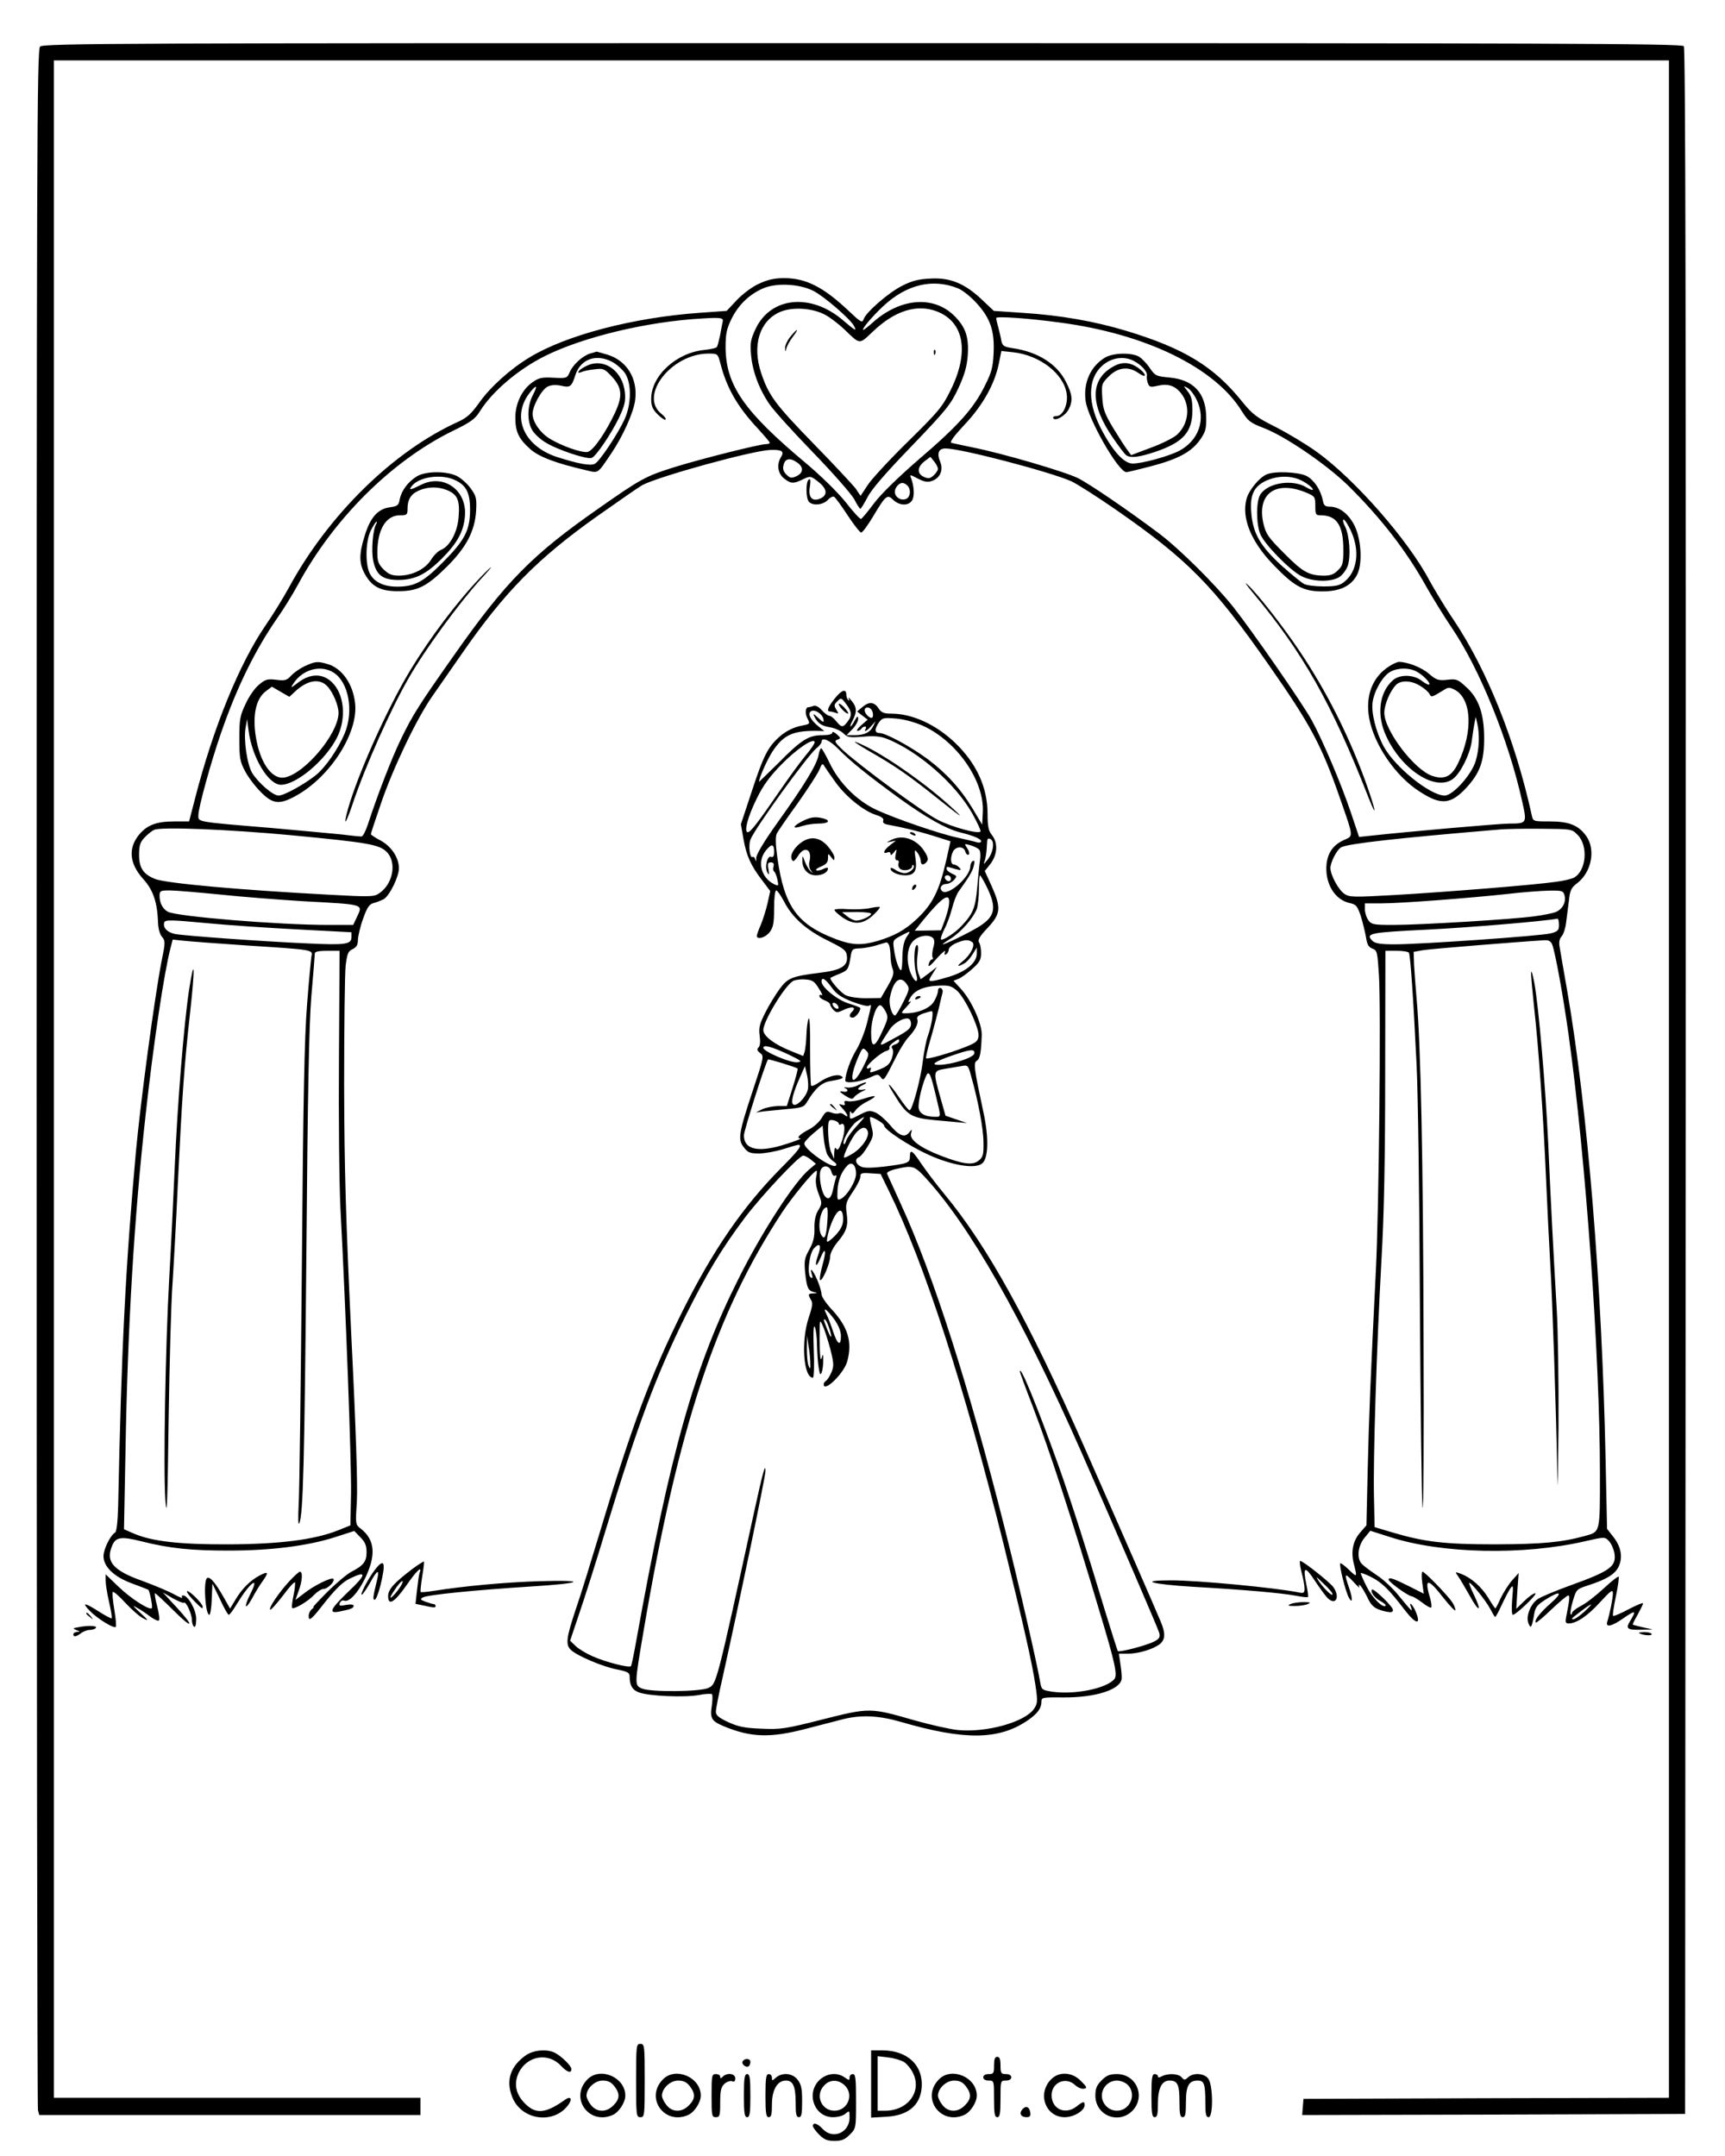 <?xml version="1.0" standalone="no"?>
<!DOCTYPE svg PUBLIC "-//W3C//DTD SVG 20010904//EN"
 "http://www.w3.org/TR/2001/REC-SVG-20010904/DTD/svg10.dtd">
<svg version="1.0" xmlns="http://www.w3.org/2000/svg"
 width="800pt" height="1000pt" viewBox="0 0 800 1000"
 preserveAspectRatio="xMidYMid meet">

<g transform="translate(0,1000) scale(0.1,-0.1)"
fill="#000000" stroke="none">
<path d="M186 9784 c-15 -14 -16 -462 -16 -4782 0 -2622 3 -4777 6 -4789 l6
-23 884 0 884 0 0 40 0 40 -850 0 -850 0 0 4725 0 4725 3745 0 3745 0 0 -4725
0 -4725 -847 -2 -848 -3 -3 -38 -3 -37 888 2 888 3 3 4789 c1 3532 -1 4792 -9
4802 -10 12 -628 14 -3810 14 -3439 0 -3799 -1 -3813 -16z"/>
<path d="M3520 8684 c-32 -14 -75 -47 -103 -76 l-47 -50 -127 -9 c-306 -22
-616 -103 -786 -206 -90 -54 -182 -137 -234 -210 -38 -53 -57 -71 -102 -91
-298 -136 -598 -430 -781 -767 -24 -44 -72 -123 -108 -175 -122 -178 -243
-475 -327 -802 l-28 -108 -69 0 c-81 0 -124 -16 -161 -59 -54 -64 -48 -136 18
-209 46 -51 65 -108 68 -203 1 -27 9 -55 19 -65 15 -18 15 -26 -3 -114 -32
-164 -98 -655 -119 -885 -48 -536 -67 -908 -82 -1638 -2 -74 -7 -120 -14 -125
-23 -14 -54 -78 -54 -110 0 -49 50 -97 134 -127 38 -14 71 -27 74 -29 7 -8 21
-80 16 -85 -11 -11 -98 45 -155 100 l-59 57 0 -30 c0 -16 7 -61 16 -99 9 -39
14 -72 12 -75 -3 -2 -29 12 -59 31 -67 43 -82 44 -43 4 33 -35 112 -84 121
-75 3 3 0 40 -7 81 -7 41 -10 78 -7 81 3 4 30 -19 58 -50 29 -31 66 -64 83
-72 27 -14 26 -11 -14 26 -34 31 -38 37 -15 23 17 -9 45 -28 63 -42 18 -13 36
-21 39 -17 4 4 0 34 -8 66 -9 33 -13 60 -10 60 3 0 41 -35 83 -77 93 -93 104
-82 15 14 l-62 67 46 -27 c26 -14 49 -24 52 -21 9 9 37 -52 37 -80 0 -14 5
-28 10 -31 6 -4 10 10 10 36 0 42 -38 109 -61 109 -6 0 -8 -4 -4 -9 3 -6 -14
1 -39 15 -24 13 -88 40 -142 60 -142 50 -177 92 -142 169 16 36 43 39 134 16
131 -33 231 -43 404 -43 197 0 368 22 493 62 l90 29 28 -29 c22 -22 29 -38 29
-69 0 -44 -14 -62 -70 -91 -20 -10 -71 -53 -113 -95 -42 -42 -71 -73 -64 -70
6 4 4 0 -6 -8 -11 -9 -17 -25 -15 -38 2 -19 15 -8 74 68 53 66 84 96 118 112
78 38 76 18 -7 -60 -85 -82 -96 -104 -44 -94 55 11 67 16 67 27 0 6 -13 8 -35
4 -29 -6 -34 -4 -29 9 4 9 12 14 20 11 22 -9 62 33 95 99 54 110 49 182 -17
234 -26 20 -26 20 -19 128 4 71 -4 335 -26 773 -25 534 -32 761 -33 1155 0
270 3 520 7 556 7 57 12 68 33 77 18 9 24 20 24 44 1 18 11 62 24 97 18 51 28
66 47 72 14 3 35 12 48 18 27 15 71 104 71 144 0 49 -35 101 -84 128 -25 13
-46 27 -46 30 0 4 21 67 46 140 56 165 165 393 237 497 29 42 91 131 137 197
199 288 352 444 630 641 102 72 196 137 209 144 78 41 510 160 593 163 54 2
67 -6 50 -33 -21 -34 -15 -76 14 -99 32 -25 43 -26 88 -4 34 16 36 16 70 -11
42 -32 46 -62 11 -78 -38 -17 -58 5 -49 55 4 28 3 38 -5 33 -15 -10 -14 -89 1
-104 19 -19 65 -14 87 9 11 12 24 18 29 15 6 -3 34 -42 63 -86 29 -44 57 -80
63 -80 6 0 31 34 56 76 58 97 65 103 93 75 30 -28 73 -28 88 0 11 21 8 65 -6
102 -7 17 -4 16 32 -3 32 -16 46 -18 67 -10 37 14 52 51 36 89 -16 39 -7 61
25 61 71 0 480 -107 583 -152 26 -12 119 -71 207 -132 333 -231 452 -352 707
-717 199 -285 247 -375 335 -629 60 -171 59 -167 21 -184 -53 -22 -80 -59 -86
-115 -8 -89 38 -165 109 -180 28 -6 34 -13 50 -60 9 -30 20 -74 24 -98 5 -34
12 -46 30 -53 22 -8 23 -16 30 -122 10 -153 0 -1089 -14 -1368 -25 -500 -32
-677 -38 -925 l-6 -260 -28 -32 c-35 -40 -45 -90 -30 -148 16 -62 15 -63 -24
-25 -19 18 -37 32 -39 29 -7 -7 24 -130 39 -158 19 -35 19 -5 0 49 -22 63 -19
67 21 24 19 -21 32 -33 28 -25 -4 9 -3 12 3 8 6 -4 20 -27 32 -51 22 -48 37
-59 89 -71 25 -5 32 -3 32 8 0 15 -89 101 -97 94 -9 -10 12 -39 39 -53 16 -9
27 -18 24 -22 -13 -12 -62 37 -88 89 -15 30 -27 57 -27 62 -1 4 20 -4 47 -17
51 -26 83 -57 157 -154 52 -67 77 -71 51 -8 -14 34 -35 53 -22 21 9 -25 2 -18
-53 49 -28 36 -76 81 -106 100 -30 20 -61 43 -69 52 -25 25 -19 84 12 121 l27
33 91 -29 c240 -78 620 -86 908 -19 87 20 89 20 107 1 11 -11 22 -36 26 -56
10 -63 -17 -83 -211 -153 -66 -24 -130 -51 -143 -60 -34 -22 -57 -79 -45 -112
11 -30 16 -22 27 41 5 32 14 43 53 68 70 44 83 35 24 -17 -50 -44 -79 -81 -69
-90 2 -2 35 25 72 61 38 36 73 65 78 65 8 0 7 -16 -10 -102 -4 -22 -2 -28 12
-28 36 0 88 35 145 98 52 56 60 62 60 41 0 -23 -14 -92 -26 -131 -9 -28 21
-22 76 17 55 38 60 36 31 -12 -24 -38 -15 -44 57 -42 l47 1 -45 10 c-25 6 -46
11 -48 13 -1 1 9 22 23 46 13 24 25 48 25 52 0 5 -30 -8 -67 -27 -37 -20 -69
-33 -72 -31 -3 3 3 44 13 91 10 47 15 88 13 91 -3 3 -35 -22 -70 -55 -36 -33
-83 -70 -106 -81 -23 -12 -41 -27 -41 -33 0 -6 -3 -9 -6 -5 -3 3 1 30 10 60
16 54 17 56 69 73 87 28 127 52 144 88 20 44 11 93 -26 139 l-28 36 -7 333
c-17 801 -83 1611 -177 2158 -17 96 -33 190 -36 208 -4 22 -1 38 10 50 8 9 17
37 20 62 3 25 9 71 13 102 5 49 11 61 39 82 65 50 86 153 43 216 -36 52 -80
70 -170 70 -77 0 -78 0 -84 28 -77 350 -208 675 -362 906 -38 55 -88 139 -113
184 -99 188 -347 470 -522 596 -50 36 -137 88 -192 116 -88 44 -106 58 -155
118 -130 162 -268 246 -535 327 -148 45 -309 73 -483 84 l-133 9 -55 52 c-79
75 -147 103 -237 98 -54 -2 -87 -10 -130 -32 -63 -30 -172 -125 -182 -157 -6
-18 -13 -14 -68 38 -117 111 -199 153 -300 153 -45 0 -77 -7 -117 -26z m922
-21 c21 -8 60 -39 87 -69 64 -70 84 -129 79 -232 -3 -65 -9 -89 -41 -152 -52
-105 -123 -184 -305 -340 -97 -84 -177 -162 -209 -205 -29 -39 -56 -71 -60
-72 -5 -1 -37 34 -72 79 -37 46 -117 124 -185 181 -287 240 -370 361 -371 537
0 62 5 85 28 132 32 64 81 112 145 140 61 27 168 22 234 -11 49 -25 171 -130
188 -162 16 -28 7 -24 -51 26 -150 128 -337 108 -406 -43 -21 -45 -25 -64 -20
-116 6 -76 37 -160 85 -230 20 -30 112 -131 204 -226 91 -94 177 -192 190
-216 12 -24 25 -44 28 -44 3 0 18 25 34 55 19 37 87 115 205 237 160 167 179
190 215 266 29 63 40 101 44 152 6 86 -9 132 -62 185 -95 94 -246 84 -373 -26
-24 -22 -46 -39 -49 -39 -11 0 37 58 90 108 108 102 230 132 348 85z m-610
-126 c24 -14 61 -43 83 -64 76 -73 68 -72 133 -11 101 97 204 129 296 94 128
-49 152 -189 65 -365 -38 -78 -57 -100 -195 -236 -84 -82 -169 -174 -188 -202
l-35 -53 -22 33 c-13 17 -100 111 -194 207 -179 184 -210 225 -245 330 -42
126 -9 238 83 281 59 28 159 21 219 -14z m-480 -27 c-2 -7 -7 -36 -12 -63 -6
-27 -12 -52 -15 -56 -2 -5 -29 -11 -58 -14 -131 -13 -247 -120 -247 -227 0
-33 6 -48 30 -72 17 -17 34 -28 37 -24 3 3 -5 15 -19 26 -107 84 46 280 218
280 42 0 43 -1 54 -42 29 -115 78 -202 173 -304 31 -34 57 -64 57 -68 0 -3 -8
-6 -18 -6 -29 0 -296 -67 -422 -106 -134 -42 -156 -53 -355 -193 -307 -214
-429 -338 -670 -681 -162 -230 -190 -274 -244 -385 -44 -90 -110 -261 -156
-402 -10 -29 -22 -53 -29 -53 -6 0 -49 4 -96 10 -47 5 -193 18 -325 30 -350
29 -335 27 -335 59 0 35 58 246 105 381 73 212 158 384 258 529 30 42 73 112
97 156 166 308 434 575 717 715 87 42 107 57 129 93 57 91 176 193 300 255
178 89 476 161 734 175 81 5 95 3 92 -13z m1563 -6 c397 -52 720 -209 844
-411 29 -46 39 -54 101 -78 100 -38 290 -168 391 -266 153 -151 272 -304 366
-474 28 -49 80 -134 116 -187 129 -190 265 -525 327 -808 22 -98 21 -100 -60
-100 -47 0 -467 -37 -641 -56 l-56 -6 -38 113 c-44 131 -130 334 -182 429 -41
75 -276 414 -363 524 -85 107 -252 272 -345 342 -140 105 -318 227 -375 256
-60 30 -353 116 -490 143 -47 10 -91 19 -98 21 -9 3 14 34 61 84 85 90 139
187 159 282 l12 60 56 -6 c123 -14 234 -100 247 -193 7 -50 -18 -103 -48 -103
-11 0 -18 -4 -14 -10 9 -15 55 11 71 41 20 40 18 68 -12 127 -41 83 -130 140
-247 157 -41 6 -48 11 -53 34 -2 14 -9 42 -14 62 -6 20 -10 40 -10 44 0 9 149
-1 295 -21z m-565 -679 c0 -6 -9 -20 -20 -30 -17 -15 -24 -16 -45 -7 -33 15
-32 45 2 72 l28 21 17 -21 c10 -12 18 -28 18 -35z m-652 29 c30 -21 28 -48 -5
-63 -23 -10 -29 -9 -46 8 -14 14 -18 26 -13 45 7 30 31 34 64 10z m510 -106
c19 -19 14 -56 -8 -63 -24 -8 -50 10 -50 34 0 19 19 41 35 41 6 0 16 -5 23
-12z m-2857 -1622 c357 -34 407 -43 442 -77 49 -49 30 -151 -37 -194 -22 -15
-46 -15 -228 -5 -414 22 -763 53 -811 74 -53 22 -72 51 -72 111 0 43 5 59 25
80 14 15 34 31 45 36 32 15 347 2 636 -25z m5965 2 c51 -50 41 -168 -17 -199
-12 -6 -49 -15 -83 -19 -93 -14 -505 -47 -743 -61 -196 -11 -214 -11 -238 5
-27 18 -64 86 -65 119 0 28 30 86 50 97 31 17 262 43 740 83 25 2 109 4 187 3
140 -1 143 -1 169 -28z m-6296 -277 c102 -11 275 -24 385 -31 291 -16 279 -12
249 -76 l-16 -34 -117 0 c-228 0 -702 39 -742 61 -24 12 -39 41 -39 73 0 24 3
26 48 26 26 0 130 -9 232 -19z m6236 -5 c8 -32 -11 -65 -43 -77 -14 -5 -58
-14 -97 -19 -100 -14 -531 -40 -653 -40 -94 0 -103 2 -117 22 -9 12 -16 35
-16 50 l0 28 78 0 c86 0 404 24 587 44 66 8 150 14 187 15 63 1 68 0 74 -23z
m-5873 -157 l247 -13 0 -23 c0 -33 -29 -37 -199 -29 -211 9 -580 36 -620 44
-37 8 -57 31 -49 54 5 12 30 12 189 -3 101 -10 295 -23 432 -30z m5847 21 c0
-25 -5 -30 -37 -39 -46 -12 -603 -51 -725 -51 -66 0 -90 4 -103 16 -34 35 -14
39 251 52 200 10 543 39 607 51 4 0 7 -12 7 -29z m-6090 -95 c321 -21 311 -19
304 -53 -2 -15 -12 -115 -20 -222 -12 -148 -18 -439 -24 -1205 -5 -555 -11
-1057 -15 -1115 -3 -64 -2 -97 3 -85 18 39 24 283 33 1265 6 727 12 1045 23
1180 9 102 16 191 16 198 0 8 18 12 58 12 l57 0 -3 -495 c-2 -280 1 -585 7
-703 25 -471 51 -1178 49 -1317 l-3 -150 -57 -23 c-111 -44 -272 -64 -508 -65
-228 -1 -359 14 -444 52 l-41 18 7 364 c10 576 40 1082 94 1564 35 319 85 654
115 769 l10 38 47 -5 c26 -3 157 -13 292 -22z m6059 3 c14 -38 50 -234 76
-420 79 -568 145 -1492 145 -2034 0 -276 2 -268 -69 -288 -110 -30 -199 -38
-416 -39 -236 0 -329 11 -480 56 l-80 24 -3 144 c-4 172 12 689 35 1099 12
205 17 469 17 862 l1 568 52 0 c28 0 54 -4 57 -9 7 -11 21 -214 36 -526 6
-121 13 -614 15 -1095 3 -481 8 -909 12 -950 5 -41 7 314 5 790 -2 832 -13
1353 -32 1565 -5 55 -10 127 -12 160 l-2 60 44 8 c37 6 457 40 563 46 20 1 30
-5 36 -21z m149 -3093 c-21 -19 -43 -35 -50 -35 -14 0 -13 1 37 39 53 40 58
38 13 -4z"/>
<path d="M3666 8439 c-14 -17 -25 -40 -25 -52 1 -21 2 -21 6 -2 3 11 16 35 30
53 31 41 23 42 -11 1z"/>
<path d="M4331 8364 c0 -11 3 -14 6 -6 3 7 2 16 -1 19 -3 4 -6 -2 -5 -13z"/>
<path d="M2736 8360 c-35 -11 -81 -53 -95 -89 -11 -25 -14 -26 -74 -23 -52 3
-68 0 -96 -20 -49 -33 -81 -98 -81 -165 0 -65 15 -98 69 -146 40 -36 123 -67
259 -98 59 -14 51 -19 117 78 54 80 105 193 111 250 12 98 -40 181 -129 208
-28 8 -51 15 -51 14 -1 0 -14 -5 -30 -9z m104 -39 c19 -10 45 -33 58 -51 32
-48 31 -146 -3 -218 -33 -70 -114 -191 -136 -203 -21 -11 -78 0 -178 32 -152
51 -210 185 -126 295 34 44 41 39 15 -11 -24 -47 -26 -115 -4 -156 8 -17 36
-44 62 -60 53 -34 194 -81 216 -73 21 8 92 114 128 189 25 54 30 75 26 115
-10 98 -93 159 -171 126 -19 -8 -38 -20 -42 -27 -6 -9 -3 -10 11 -5 10 5 38
11 62 13 39 5 45 3 77 -31 50 -53 54 -91 17 -171 -44 -93 -100 -174 -126 -181
-26 -6 -124 28 -179 63 -43 27 -77 77 -77 113 0 38 42 113 70 127 17 8 38 9
62 4 43 -10 49 -5 67 51 24 73 97 99 171 59z"/>
<path d="M1934 7791 c-41 -25 -72 -66 -80 -106 -5 -29 -10 -33 -47 -38 -55 -8
-90 -47 -116 -133 -27 -85 -26 -129 2 -178 32 -58 74 -79 156 -78 89 0 132 23
225 115 89 89 128 164 134 257 3 59 1 69 -26 106 -16 22 -46 48 -65 57 -49 23
-143 22 -183 -2z m170 -15 c57 -24 76 -59 76 -139 0 -96 -24 -142 -125 -244
-91 -92 -131 -113 -209 -114 -64 -1 -110 20 -131 61 -22 43 -20 151 5 200 11
22 23 40 26 40 3 0 2 -4 -1 -10 -16 -25 -24 -125 -14 -171 14 -67 44 -89 118
-89 76 1 127 26 200 99 71 71 101 125 107 195 12 121 -98 201 -204 147 -50
-25 -59 -26 -41 -4 34 41 130 55 193 29z m-29 -50 c47 -20 58 -47 52 -123 -5
-71 -41 -137 -81 -153 -13 -5 -34 -25 -46 -45 -28 -45 -87 -74 -148 -75 -35 0
-49 6 -73 29 -24 24 -29 38 -29 78 0 107 40 173 105 173 32 0 35 2 35 31 0 42
16 68 53 84 42 18 89 19 132 1z"/>
<path d="M2229 7323 c-110 -115 -234 -280 -324 -428 -117 -193 -264 -528 -299
-677 -13 -55 3 -26 30 55 57 170 175 436 260 583 76 133 231 344 333 457 64
69 64 76 0 10z"/>
<path d="M1415 6911 c-22 -10 -51 -30 -64 -44 -21 -23 -29 -25 -70 -20 -41 5
-51 2 -80 -23 -19 -15 -47 -55 -62 -89 -26 -54 -29 -71 -29 -161 0 -89 3 -107
26 -150 14 -27 46 -70 72 -96 57 -59 89 -62 170 -16 156 89 283 289 269 424
-9 91 -61 165 -128 184 -46 14 -58 12 -104 -9z m131 -30 c71 -44 96 -179 52
-284 -31 -73 -89 -157 -134 -193 -56 -44 -147 -94 -172 -94 -26 0 -93 58 -122
104 -24 39 -41 156 -31 211 l7 40 7 -55 c16 -124 92 -250 150 -250 72 0 208
115 261 221 43 88 33 200 -25 255 -42 41 -100 41 -155 -1 -37 -28 -38 -28 -23
-5 42 65 125 88 185 51z m-28 -64 c27 -29 52 -89 52 -124 -1 -96 -155 -280
-249 -299 -54 -11 -107 55 -130 164 -23 111 -8 199 42 236 l28 21 41 -24 40
-23 27 25 c57 53 113 62 149 24z"/>
<path d="M5124 8341 c-67 -41 -101 -117 -89 -202 12 -84 152 -329 189 -329 6
0 58 13 116 28 125 33 186 66 226 123 25 36 29 51 28 103 -1 113 -59 175 -171
185 -62 6 -66 8 -92 46 -15 22 -38 45 -51 52 -38 19 -120 16 -156 -6z m134
-15 c35 -18 64 -50 61 -68 -2 -7 0 -23 4 -34 7 -20 12 -21 47 -13 47 11 80 0
108 -36 43 -55 36 -138 -17 -189 -15 -15 -70 -43 -122 -62 l-93 -35 -17 23
c-10 13 -39 58 -66 102 -40 67 -48 88 -51 142 -4 62 -3 65 31 99 42 42 92 47
138 14 36 -25 39 -8 4 20 -42 32 -79 35 -122 11 -108 -60 -109 -175 -2 -330
28 -41 56 -78 63 -82 20 -14 61 -8 136 17 128 44 170 91 170 193 0 46 -5 66
-22 87 -21 27 -21 27 -1 16 12 -6 31 -31 43 -56 44 -91 9 -189 -83 -237 -50
-25 -169 -58 -214 -58 -41 0 -95 60 -149 166 -67 132 -57 246 25 301 39 26 89
30 129 9z"/>
<path d="M5875 7800 c-34 -14 -83 -73 -94 -114 -24 -88 21 -198 123 -304 97
-101 138 -124 224 -125 83 -1 136 23 164 74 30 53 21 179 -16 242 -28 49 -68
77 -110 77 -20 0 -27 6 -31 28 -10 50 -40 95 -75 114 -37 19 -147 24 -185 8z
m169 -33 c22 -12 41 -28 44 -35 2 -8 -8 -5 -30 8 -63 38 -175 22 -212 -32 -21
-29 -21 -137 -1 -186 20 -47 137 -167 190 -194 52 -27 139 -29 177 -4 15 10
32 33 39 53 14 45 8 138 -13 181 -9 17 -12 32 -7 32 6 0 21 -24 34 -52 43 -93
30 -189 -31 -237 -21 -17 -41 -21 -96 -21 -38 0 -79 5 -91 12 -12 6 -59 45
-105 86 -97 89 -132 149 -139 245 -7 82 12 121 70 148 57 25 122 24 171 -4z
m19 -54 c35 -15 37 -19 37 -60 0 -39 2 -43 24 -43 75 0 106 -46 106 -160 0
-62 -3 -74 -25 -95 -17 -18 -35 -25 -62 -25 -72 0 -101 16 -187 103 -76 76
-85 90 -97 140 -31 140 60 202 204 140z"/>
<path d="M5811 7250 c232 -277 365 -513 534 -945 46 -117 35 -61 -14 75 -79
215 -181 417 -304 600 -76 114 -198 270 -243 310 -15 14 -3 -4 27 -40z"/>
<path d="M6445 6911 c-80 -49 -114 -138 -95 -243 23 -123 122 -268 233 -339
101 -66 146 -61 221 21 60 67 79 120 79 225 0 114 -25 187 -85 240 -37 34 -44
37 -86 32 -41 -4 -50 -2 -85 28 -33 29 -100 55 -139 55 -7 0 -26 -8 -43 -19z
m123 -25 c31 -16 68 -54 60 -61 -3 -3 -18 5 -34 17 -37 30 -103 31 -134 3 -65
-57 -77 -164 -30 -262 73 -156 229 -255 308 -196 35 26 78 112 87 172 3 25 9
62 12 81 l7 35 7 -30 c12 -53 9 -120 -7 -174 -19 -64 -106 -161 -144 -161 -67
0 -231 132 -283 228 -36 67 -59 158 -51 207 8 53 48 121 82 139 34 19 85 20
120 2z m18 -67 c19 -11 38 -28 43 -37 10 -18 8 -18 71 20 17 11 25 10 48 -2
77 -43 84 -191 16 -336 -30 -65 -64 -82 -121 -63 -83 27 -223 211 -223 293 0
38 27 102 55 130 23 22 71 20 111 -5z"/>
<path d="M877 5410 c-24 -159 -54 -526 -67 -830 -6 -140 -17 -367 -25 -505
-18 -323 -28 -888 -18 -1035 7 -90 10 -10 15 375 4 270 12 553 18 630 5 77 17
289 25 470 19 394 29 540 56 783 24 214 22 278 -4 112z"/>
<path d="M7101 5488 c-1 -14 6 -88 14 -163 21 -188 42 -494 55 -790 6 -137 15
-320 20 -405 9 -141 27 -669 33 -995 1 -71 3 41 5 250 1 209 -3 450 -8 535
-14 238 -29 521 -40 780 -13 268 -44 629 -64 740 -8 41 -14 63 -15 48z"/>
<path d="M3872 6761 c-32 -40 -40 -61 -23 -61 5 0 17 -3 26 -6 15 -6 15 -4 4
14 -12 19 -11 24 4 39 17 17 19 17 37 -7 30 -38 33 -57 13 -84 -23 -32 -30
-32 -55 -1 -11 14 -25 25 -32 25 -7 0 -22 12 -35 26 -13 15 -28 23 -37 20 -9
-3 -19 -6 -24 -6 -15 0 -18 -28 -5 -53 12 -24 12 -25 -23 -32 -40 -7 -76 -25
-107 -52 -53 -47 -74 -88 -125 -243 l-54 -163 12 -69 c14 -78 34 -123 88 -193
l36 -48 -12 -55 c-7 -31 -21 -75 -31 -100 -11 -24 -19 -48 -19 -53 0 -19 40
-8 59 17 17 22 21 41 21 110 0 48 4 84 10 84 5 0 21 -23 36 -51 37 -73 102
-132 202 -181 80 -40 87 -46 90 -75 4 -44 -28 -63 -126 -75 -130 -16 -149 -24
-187 -76 -19 -26 -49 -75 -66 -109 -26 -52 -31 -70 -26 -106 4 -28 2 -48 -5
-55 -9 -9 -7 -15 7 -26 19 -14 18 -19 -34 -175 -66 -199 -70 -227 -41 -263 18
-24 29 -28 70 -28 26 0 77 9 112 20 34 11 66 20 71 20 20 0 -1 -28 -80 -107
-177 -179 -315 -379 -457 -663 -146 -293 -235 -529 -385 -1030 -39 -129 -88
-289 -111 -355 -44 -132 -48 -164 -22 -188 30 -28 149 -78 212 -90 50 -10 60
-15 60 -32 0 -43 13 -64 44 -75 46 -17 212 -24 276 -12 30 6 58 7 62 4 3 -4 3
-28 -1 -55 -9 -56 -1 -70 54 -93 127 -53 216 -56 381 -13 66 17 144 37 174 45
84 21 166 17 266 -12 298 -87 457 -85 591 7 46 32 63 56 63 88 0 18 7 19 103
18 149 -1 266 37 269 88 1 11 -2 41 -6 67 l-7 48 44 0 c50 0 122 23 149 47 22
20 23 49 2 99 -21 52 -196 452 -356 814 -259 587 -450 932 -647 1170 -39 47
-87 111 -108 142 -42 63 -53 70 -53 34 0 -30 -9 -33 -120 -47 -64 -7 -94 -7
-109 1 -24 12 -28 35 -7 43 8 3 27 27 42 53 25 42 26 50 16 88 -6 22 -9 42 -7
44 6 6 65 -28 65 -38 0 -19 117 -96 208 -137 107 -48 212 -66 246 -40 30 22
33 120 6 242 -43 201 -46 225 -30 235 15 9 20 36 23 120 1 53 -49 164 -100
217 l-31 34 23 9 c13 5 42 26 64 46 34 30 41 43 41 73 0 20 -4 43 -10 51 -6
11 4 28 41 67 60 64 63 92 18 193 l-32 70 27 34 c32 43 35 97 6 133 -16 20
-20 41 -20 98 0 124 -52 236 -153 332 -89 84 -197 133 -294 133 -34 0 -46 5
-59 25 -20 30 -44 32 -75 5 l-24 -20 24 -19 25 -19 -30 -26 c-16 -14 -24 -26
-17 -26 6 0 15 5 18 10 3 6 11 10 16 10 6 0 7 -4 4 -10 -12 -19 7 -10 26 13
l20 22 -11 -22 c-14 -30 -41 -43 -86 -43 l-38 0 27 28 c15 15 27 37 27 48 -1
15 -4 14 -16 -8 -20 -38 -29 -36 -9 2 20 39 19 60 -6 90 -11 14 -17 18 -13 10
4 -9 3 -12 -2 -7 -5 5 -9 16 -9 24 0 30 -21 24 -53 -16z m176 -69 c4 -24 -7
-29 -26 -10 -18 18 -15 40 6 36 9 -2 18 -13 20 -26z m-229 -28 c3 -16 -1 -16
-24 6 -24 22 -26 22 -17 4 16 -30 32 -41 75 -48 21 -4 47 -16 59 -28 18 -18
29 -20 90 -15 52 5 81 2 112 -10 145 -58 317 -208 395 -346 24 -43 41 -80 38
-84 -12 -12 -133 21 -197 54 -68 34 -362 251 -440 323 -39 37 -42 44 -27 49
17 6 17 8 -2 25 -12 11 -21 14 -21 8 0 -8 -18 -12 -47 -12 -63 0 -98 -22 -205
-131 -49 -48 -88 -86 -88 -85 0 17 37 100 61 138 52 80 96 100 213 98 l29 -1
-26 21 c-38 30 -53 60 -36 71 18 11 53 -12 58 -37z m465 -32 c157 -74 282
-256 274 -400 l-3 -57 -44 74 c-56 93 -123 166 -210 231 -79 58 -193 120 -222
120 -23 0 -24 18 -3 49 16 22 22 23 82 18 40 -4 89 -18 126 -35z m-547 -135
c-24 -29 -79 -104 -122 -167 -99 -144 -134 -190 -147 -190 -19 0 0 73 42 157
29 60 61 103 113 156 70 72 148 125 155 106 2 -5 -16 -33 -41 -62z m153 27
c54 -55 138 -123 280 -226 123 -89 217 -142 280 -158 65 -16 100 -31 100 -42
0 -6 -10 -8 -22 -4 -13 4 -52 13 -88 21 -84 18 -285 87 -376 129 -90 42 -173
125 -217 218 -18 37 -35 67 -38 67 -4 1 -10 -14 -13 -32 -8 -44 -66 -139 -190
-312 -65 -91 -99 -149 -99 -165 1 -15 -1 -18 -4 -7 -2 9 -8 15 -13 12 -12 -8
-20 53 -10 80 19 51 266 392 306 424 13 10 24 24 24 30 0 25 39 8 80 -35z
m-13 -155 c47 -65 129 -131 186 -149 26 -8 37 -17 33 -26 -3 -9 3 -15 17 -18
85 -16 141 -30 213 -52 l82 -26 -18 -81 c-34 -151 -65 -212 -143 -284 -52 -48
-100 -74 -176 -97 -75 -22 -120 -20 -194 8 -180 68 -240 151 -272 379 -9 65
-9 98 -2 112 6 11 49 74 97 140 47 67 92 136 100 155 12 30 15 31 24 15 6 -10
30 -44 53 -76z m726 -272 c8 -21 -3 -61 -25 -87 -16 -20 -18 -21 -12 -5 4 11
9 38 10 60 3 49 2 45 13 45 5 0 11 -6 14 -13z m-61 -39 c5 -7 6 -29 3 -48 -3
-19 -9 -76 -13 -126 -8 -94 -19 -121 -71 -177 -30 -33 -90 -72 -97 -64 -3 3 4
23 15 46 12 22 28 66 36 97 8 32 22 67 30 78 47 65 65 94 71 120 5 21 4 27 -5
22 -6 -4 -11 -15 -11 -24 0 -49 -105 -141 -131 -115 -14 14 -3 33 20 33 10 0
25 8 35 18 15 18 15 19 -9 30 -14 6 -25 16 -25 22 0 12 -2 12 38 0 29 -8 32
-7 22 5 -7 8 -19 15 -26 15 -16 0 -18 33 -4 61 14 25 50 25 57 -1 3 -11 10
-17 15 -14 5 3 3 16 -6 29 -15 23 -15 23 16 14 17 -5 35 -14 40 -21z m-952 -8
c0 -21 -4 -28 -14 -24 -18 7 -31 -49 -17 -73 8 -14 9 -11 5 15 -5 26 -3 32 11
32 12 0 16 -6 12 -20 -3 -10 -1 -20 3 -22 4 -2 11 -18 15 -36 7 -33 6 -33 -17
-22 -59 31 -77 104 -37 154 27 34 39 33 39 -4z m820 -126 c0 -17 -22 -14 -28
4 -2 7 3 12 12 12 9 0 16 -7 16 -16z m163 -31 c53 -106 44 -146 -43 -197 -55
-32 -146 -76 -158 -76 -3 0 14 13 39 28 48 31 102 93 119 136 5 15 10 56 10
92 0 35 2 64 5 64 2 0 15 -21 28 -47z m-172 -89 c-1 -15 -11 -49 -20 -74 l-17
-45 -61 -1 -61 -1 36 45 c95 116 131 138 123 76z m-197 -151 c-12 -19 -18 -48
-19 -90 0 -35 -3 -63 -6 -63 -10 0 -27 50 -33 97 -6 41 -5 43 31 62 49 26 49
26 27 -6z m123 -4 c7 -7 8 -22 1 -45 -5 -19 -6 -39 -3 -44 3 -6 2 -10 -3 -10
-5 0 -12 -10 -15 -22 -5 -17 7 -9 38 27 25 28 42 41 38 31 -4 -13 -3 -17 5
-12 7 4 12 14 12 22 0 8 16 22 35 30 39 16 54 17 73 5 18 -11 -6 -60 -44 -90
-29 -23 -25 -28 7 -10 11 5 29 25 39 42 l20 32 0 -28 c0 -42 -49 -83 -127
-107 -66 -20 -93 -25 -93 -15 0 3 8 18 18 33 l17 27 -37 -29 -38 -28 -11 28
c-6 17 -8 51 -4 83 5 37 3 51 -4 47 -13 -9 -14 -89 -2 -134 13 -44 -6 -42 -25
3 -23 56 -18 121 11 150 25 26 73 33 92 14z m-203 -35 c3 -9 6 -31 6 -49 0
-19 4 -45 10 -59 7 -20 3 -35 -23 -80 l-32 -55 -68 -1 c-40 0 -79 6 -95 14
-25 13 -78 74 -70 81 1 1 20 10 41 18 40 17 42 21 52 80 5 34 9 37 38 38 18 0
52 6 77 13 25 8 48 14 51 15 4 0 10 -6 13 -15z m-327 -198 c14 -21 20 -35 14
-32 -6 4 -11 2 -11 -4 0 -6 11 -15 25 -20 14 -5 25 -14 25 -19 0 -5 7 -16 15
-25 14 -14 19 -14 50 1 36 17 58 12 37 -9 -16 -16 -15 -28 3 -28 12 0 35 28
35 44 0 3 -23 12 -52 21 -53 15 -128 76 -128 102 0 24 18 13 47 -27 22 -31 43
-45 95 -66 37 -14 72 -23 78 -19 13 8 13 11 -9 -80 -11 -43 -34 -100 -51 -127
-25 -41 -49 -107 -50 -140 0 -15 66 -7 109 12 41 19 44 19 56 3 14 -18 14 -18
74 101 16 32 41 71 54 85 33 35 48 66 41 84 -3 10 5 18 27 26 18 6 36 11 40
11 10 0 0 -64 -18 -115 -8 -22 -18 -74 -23 -115 -9 -81 -49 -230 -62 -230 -4
0 -26 27 -48 60 -45 66 -65 81 -29 23 63 -105 81 -117 189 -128 36 -3 85 -8
110 -10 l45 -4 -50 17 -50 17 -22 78 c-36 127 -36 130 17 139 25 4 59 10 77
13 32 6 33 5 47 -47 32 -112 57 -244 57 -307 1 -56 -2 -68 -22 -84 -28 -23
-73 -17 -177 23 -95 37 -145 74 -137 103 6 21 5 21 -9 4 -20 -26 -48 -15 -91
38 -20 23 -49 48 -65 55 -26 11 -35 9 -70 -9 -50 -26 -50 -26 -49 2 0 12 3 16
6 9 4 -10 9 -8 20 7 8 12 32 31 55 42 52 27 44 33 -16 13 -26 -9 -57 -14 -71
-12 -16 4 -22 1 -18 -9 4 -9 0 -11 -13 -7 -16 6 -16 4 4 -18 25 -27 30 -47 7
-28 -8 6 -18 9 -24 6 -5 -3 -21 -2 -34 3 -23 9 -28 6 -46 -24 -11 -19 -38 -43
-60 -54 -43 -22 -60 -41 -39 -41 7 -1 -21 -12 -62 -25 -130 -43 -200 -29 -200
39 1 26 101 340 112 352 4 3 127 -35 137 -42 2 -2 -8 -42 -23 -89 l-27 -85
-42 0 c-23 -1 -55 -7 -72 -15 l-30 -15 35 5 c19 2 69 7 111 11 70 6 78 9 93
35 35 59 67 88 104 94 59 10 69 15 53 24 -18 11 -63 -2 -102 -29 -16 -12 -33
-19 -37 -16 -3 4 -5 80 -5 169 1 94 -2 154 -7 142 -5 -11 -9 -45 -10 -75 -1
-30 -5 -65 -8 -77 l-7 -21 -59 24 c-75 30 -126 69 -126 96 0 42 98 204 138
228 9 5 35 9 56 7 33 -2 43 -8 63 -41z m409 18 c13 -18 11 -27 -17 -82 -17
-34 -34 -62 -38 -62 -15 0 -30 51 -24 82 15 81 49 108 79 62z m231 -28 c37
-31 106 -175 101 -212 -3 -24 -12 -31 -63 -51 -73 -29 -174 -57 -180 -52 -2 3
6 41 19 84 13 44 30 109 39 145 8 36 17 71 19 79 1 7 -3 16 -9 18 -8 3 -13 -3
-13 -14 0 -10 -9 -32 -19 -49 -19 -31 -75 -54 -132 -54 -22 0 -22 1 7 32 16
17 23 28 16 23 -11 -6 -12 -3 -2 14 18 36 63 56 127 59 52 3 64 0 90 -22z
m-549 -75 c3 -8 -1 -12 -9 -9 -7 2 -15 10 -17 17 -3 8 1 12 9 9 7 -2 15 -10
17 -17z m220 -24 c12 -24 10 -34 -14 -86 -37 -83 -54 -87 -54 -11 0 61 25 133
44 127 6 -2 17 -16 24 -30z m117 -56 c0 -20 -13 -32 -75 -65 -83 -45 -81 -49
-24 39 18 28 61 54 84 51 9 -1 15 -11 15 -25z m-55 -80 c0 -5 -9 -13 -21 -16
-13 -5 -17 -10 -11 -18 6 -8 5 -25 -2 -46 -10 -27 -22 -38 -59 -52 -41 -16
-45 -17 -40 -2 4 11 3 14 -5 9 -7 -4 -12 -3 -12 2 0 14 64 69 89 77 12 3 19
10 16 15 -3 5 5 16 17 24 26 19 28 19 28 7z m-511 -63 c57 -28 63 -32 40 -35
-31 -5 -159 50 -159 67 0 16 38 6 119 -32z m345 -55 c-53 -105 -72 -67 -23 46
18 41 21 44 36 28 15 -15 14 -20 -13 -74z m514 60 c-3 -19 -104 -51 -162 -52
-44 -1 -22 15 59 43 86 30 108 32 103 9z m-772 -168 c-9 -36 -54 -81 -68 -67
-11 11 0 54 35 132 l20 45 10 -42 c5 -23 7 -54 3 -68z m594 -26 c25 -104 25
-99 -4 -99 -48 0 -76 17 -76 47 0 30 14 91 32 136 15 37 22 25 48 -84z m-368
-143 c-22 -23 -43 -53 -47 -65 -4 -13 -9 -20 -11 -18 -12 11 30 84 59 105 45
31 45 28 -1 -22z m-82 12 c0 -5 5 -6 10 -3 19 12 22 -25 5 -76 -12 -36 -20
-47 -26 -38 -6 10 -9 5 -10 -16 l-1 -30 -13 30 c-14 29 -20 136 -9 147 8 9 44
-3 44 -14z m-52 -145 c7 -12 20 -26 30 -32 9 -5 13 -13 9 -17 -16 -17 -147 74
-147 102 0 7 19 28 43 48 l42 35 5 -57 c3 -31 11 -67 18 -79z m186 111 c9 -24
-21 -72 -64 -101 -22 -14 -42 -24 -45 -22 -7 7 35 93 57 117 25 26 43 28 52 6z
m-263 -133 l23 -19 -31 -26 c-70 -59 -219 -289 -327 -505 -206 -410 -317 -803
-475 -1680 -11 -62 -22 -116 -25 -119 -9 -9 -117 19 -176 45 -30 13 -67 35
-81 49 l-25 24 43 128 c24 70 80 246 124 392 145 478 232 711 370 990 98 196
167 310 272 450 79 105 253 290 272 290 7 0 23 -8 36 -19z m209 -65 c0 -34
-39 -99 -69 -116 -18 -9 -19 -6 -17 38 3 47 16 83 44 114 21 24 42 6 42 -36z
m-114 9 c3 -14 11 -22 17 -18 6 4 8 0 4 -10 -3 -8 -9 -32 -13 -51 -8 -44 -23
-55 -40 -32 -16 23 -27 89 -19 116 9 29 43 26 51 -5z m431 -22 c209 -225 452
-653 728 -1278 159 -362 355 -817 361 -838 5 -21 1 -28 -24 -41 -35 -18 -161
-51 -168 -44 -2 3 -29 88 -60 189 -80 267 -159 514 -216 674 -98 273 -178 468
-178 433 0 -4 26 -75 59 -160 79 -207 182 -521 312 -958 71 -235 82 -289 67
-308 -37 -44 -186 -74 -291 -58 -44 7 -47 9 -53 44 -15 89 -100 459 -164 712
-167 663 -333 1181 -482 1505 -32 72 -62 135 -64 141 -3 6 13 15 38 21 78 19
88 16 135 -34z m-502 -3 c-4 -19 0 -47 11 -76 17 -44 17 -47 -1 -77 -13 -21
-19 -49 -18 -85 1 -39 -5 -64 -24 -98 -22 -40 -24 -52 -19 -107 8 -71 13 -83
41 -90 18 -4 18 -5 -2 -6 -26 -1 -27 -4 -12 -30 9 -14 7 -31 -10 -81 -37 -110
-25 -280 19 -280 5 0 7 57 4 128 -3 84 -1 120 5 107 5 -11 10 -49 10 -85 1
-36 4 -83 8 -105 5 -31 8 -35 14 -20 4 11 7 36 7 55 0 32 -1 33 -8 10 -5 -16
-8 12 -9 80 0 103 0 104 15 70 9 -19 24 -68 35 -108 16 -65 17 -78 5 -107 -8
-18 -19 -36 -25 -39 -6 -4 -11 -11 -11 -17 0 -40 94 51 109 106 25 90 4 161
-73 243 -25 27 -46 58 -46 69 0 11 -9 41 -20 67 -21 47 -37 63 -25 25 5 -16 4
-19 -5 -14 -18 11 -8 110 15 135 27 29 36 15 19 -32 -18 -52 -10 -62 11 -13
23 57 29 35 9 -34 -9 -34 -14 -64 -11 -68 10 -9 47 78 47 109 0 15 15 44 35
68 42 50 50 76 41 136 -5 40 -2 50 29 96 19 27 35 59 35 70 0 17 6 19 47 16
l47 -3 39 -80 c165 -337 350 -907 532 -1640 91 -369 131 -545 147 -651 11 -74
10 -85 -6 -109 -41 -62 -222 -113 -356 -99 -36 4 -126 24 -200 45 -204 59
-207 59 -425 4 -173 -44 -195 -47 -284 -43 -77 3 -107 9 -153 30 -45 21 -58
32 -58 49 0 11 13 80 30 153 73 327 200 936 200 963 0 39 -12 -5 -50 -178
-179 -820 -177 -810 -215 -828 -37 -18 -267 -20 -307 -3 -36 15 -36 16 7 269
161 946 335 1471 641 1938 48 73 148 195 161 195 2 0 2 -14 -2 -30z m52 -206
c-5 -70 -13 -87 -27 -64 -22 34 -4 130 24 130 5 0 6 -30 3 -66z m73 10 c0 -25
-9 -44 -34 -72 -19 -20 -37 -34 -40 -31 -3 2 1 27 9 54 29 93 65 121 65 49z
m-39 -466 c18 -26 29 -53 29 -75 0 -49 -16 -40 -36 20 -9 28 -23 65 -31 81
-20 39 1 24 38 -26z m-31 -23 c20 -52 20 -78 0 -30 -22 56 -22 55 -15 55 3 0
10 -11 15 -25z m-82 -180 c1 -26 -1 -27 -8 -10 -5 11 -8 47 -8 80 l1 60 7 -50
c5 -27 8 -63 8 -80z"/>
<path d="M4031 6516 c114 -65 183 -112 299 -205 128 -102 149 -116 90 -62
-114 106 -286 228 -397 285 -81 40 -76 31 8 -18z"/>
<path d="M3717 6189 c-45 -24 -42 -36 4 -20 18 6 52 11 75 11 47 0 59 14 22
24 -38 10 -61 6 -101 -15z"/>
<path d="M4220 6136 c0 -2 7 -7 16 -10 8 -3 12 -2 9 4 -6 10 -25 14 -25 6z"/>
<path d="M4135 6105 c-26 -13 -27 -14 -5 -9 l25 5 -27 -21 c-30 -23 -37 -43
-13 -34 9 4 15 1 15 -7 0 -8 6 -5 15 7 15 18 15 18 9 -8 -4 -19 -2 -28 6 -28
7 0 10 -6 7 -14 -3 -8 0 -20 8 -26 16 -13 55 -4 55 12 0 6 3 8 6 5 11 -11 -17
-37 -40 -37 -12 0 -32 7 -44 16 -12 8 -22 11 -22 5 0 -15 35 -31 68 -31 43 0
56 21 48 77 -6 43 -5 45 9 28 8 -11 15 -28 15 -37 0 -21 13 -23 28 -5 8 10 6
21 -8 44 -36 60 -102 84 -155 58z"/>
<path d="M3702 6081 c-30 -28 -41 -59 -25 -74 3 -4 14 7 24 23 30 49 67 31 53
-26 -4 -14 -1 -32 7 -42 11 -15 11 -15 -1 -4 -8 7 -20 27 -27 45 -11 30 -12
30 -12 7 -1 -40 25 -70 63 -70 31 0 56 15 56 32 0 5 -9 4 -21 -2 -11 -6 -25
-9 -32 -7 -7 3 3 11 21 18 24 10 32 20 32 38 0 24 0 24 15 5 13 -17 14 -17 15
-2 0 10 -14 33 -31 53 -41 47 -90 49 -137 6z"/>
<path d="M4237 5893 c-4 -3 -7 -11 -7 -17 0 -6 5 -5 12 2 6 6 9 14 7 17 -3 3
-9 2 -12 -2z"/>
<path d="M4035 5788 c-22 -5 -68 -7 -102 -5 -35 3 -63 1 -63 -4 0 -4 17 -20
37 -34 53 -36 94 -33 141 9 20 19 35 36 32 39 -3 2 -23 0 -45 -5z m5 -26 c0
-11 -46 -32 -69 -32 -10 0 -29 9 -42 20 l-24 19 68 1 c37 0 67 -4 67 -8z"/>
<path d="M3978 4966 c-15 -8 -37 -12 -50 -10 -13 2 -17 2 -10 -2 21 -10 13
-22 -10 -17 -18 4 -16 0 10 -18 27 -17 36 -19 42 -9 5 7 21 19 37 27 22 10 23
12 6 9 -13 -2 -23 -1 -23 3 0 5 10 13 23 19 12 6 18 11 12 11 -5 1 -22 -5 -37
-13z"/>
<path d="M3850 4876 c0 -2 8 -10 18 -17 15 -13 16 -12 3 4 -13 16 -21 21 -21
13z"/>
<path d="M4245 5370 c-3 -6 1 -7 9 -4 18 7 21 14 7 14 -6 0 -13 -4 -16 -10z"/>
<path d="M3890 6734 c0 -12 38 -50 44 -43 2 2 -7 15 -20 29 -13 13 -24 20 -24
14z"/>
<path d="M1914 2724 c-86 -65 -114 -96 -114 -127 0 -47 29 -30 85 50 46 67 75
94 61 58 -3 -8 -8 -44 -12 -80 l-7 -64 29 -6 c59 -13 64 -13 64 -4 0 5 -4 9
-9 9 -5 0 -22 5 -38 11 -24 9 -26 12 -11 20 21 12 242 34 493 50 248 15 279
32 45 25 -159 -5 -344 -22 -490 -45 -30 -5 -57 -7 -59 -5 -2 2 1 34 7 71 6 37
10 68 8 70 -1 2 -25 -13 -52 -33z m-68 -99 c-26 -34 -45 -48 -30 -22 21 36 47
68 51 63 3 -3 -6 -21 -21 -41z"/>
<path d="M6036 2708 c8 -29 14 -63 14 -76 0 -20 -4 -23 -27 -18 -110 22 -466
56 -592 56 -155 0 -93 -18 104 -30 244 -14 409 -29 473 -41 30 -6 56 -9 58 -6
2 2 -1 27 -7 55 -18 87 -8 92 39 20 24 -36 51 -73 62 -83 36 -32 55 9 24 53
-16 23 -141 122 -154 122 -4 0 -1 -23 6 -52z m144 -102 c0 -13 -38 23 -63 59
-17 26 -15 25 21 -10 23 -21 42 -43 42 -49z"/>
<path d="M1738 2718 c-31 -40 -73 -122 -59 -114 6 4 23 29 38 56 33 60 44 64
32 13 -20 -82 -21 -93 -11 -93 5 0 17 29 26 65 27 109 19 132 -26 73z"/>
<path d="M1205 2693 c-43 -22 -83 -62 -112 -111 l-26 -43 -30 53 c-40 71 -68
102 -79 86 -15 -25 -5 -168 13 -168 4 0 10 33 11 73 l3 72 35 -72 c18 -40 37
-73 41 -73 4 0 22 24 39 53 58 95 105 132 64 50 -34 -66 -30 -89 5 -27 15 29
38 66 51 83 27 39 24 44 -15 24z"/>
<path d="M1342 2666 c-49 -53 -97 -124 -89 -132 3 -3 29 26 59 65 29 39 54 67
56 61 2 -5 -1 -33 -7 -61 -6 -29 -9 -54 -6 -57 8 -8 74 30 102 61 15 15 34 27
43 27 20 0 56 37 46 47 -9 9 -92 -32 -138 -69 l-38 -29 15 42 c17 46 20 89 6
89 -5 0 -27 -20 -49 -44z"/>
<path d="M6596 2659 l7 -51 -71 36 c-72 36 -92 42 -92 29 1 -11 89 -75 107
-77 8 -1 30 -15 50 -30 19 -15 37 -25 40 -22 4 3 1 23 -5 45 -28 93 -10 93 62
0 31 -39 56 -65 56 -57 0 7 -7 25 -16 38 -23 33 -126 140 -137 140 -4 0 -5
-23 -1 -51z"/>
<path d="M6763 2688 c9 -13 33 -54 54 -91 43 -78 57 -74 19 5 -14 29 -24 54
-22 56 6 6 77 -82 97 -120 11 -21 21 -38 23 -38 3 0 16 25 30 55 14 30 32 65
40 77 14 19 15 15 9 -50 -3 -40 -2 -72 3 -72 16 1 119 100 104 100 -8 0 -31
-16 -51 -36 l-37 -36 5 83 6 83 -32 -36 c-17 -20 -40 -57 -52 -82 -11 -25 -22
-46 -24 -46 -2 0 -17 22 -33 49 -32 52 -79 93 -126 111 -29 11 -29 10 -13 -12z"/>
<path d="M895 2580 c41 -42 45 -45 45 -32 0 13 -58 72 -71 72 -7 0 5 -18 26
-40z"/>
<path d="M5985 2560 c-16 -7 -11 -9 20 -9 22 0 49 4 60 9 16 7 11 9 -20 9 -22
0 -49 -4 -60 -9z"/>
<path d="M400 2516 c0 -2 8 -10 18 -17 15 -13 16 -12 3 4 -13 16 -21 21 -21
13z"/>
<path d="M360 2452 c-23 -4 -24 -5 -5 -13 17 -6 17 -8 3 -8 -10 -1 -18 -5 -18
-11 0 -14 13 -12 36 5 10 8 29 15 41 15 12 0 25 5 28 10 6 10 -38 12 -85 2z"/>
<path d="M7601 2426 c12 -10 59 -15 59 -6 0 5 -14 10 -32 10 -17 0 -29 -2 -27
-4z"/>
<path d="M2950 350 c0 -163 1 -170 20 -170 19 0 20 7 20 170 0 163 -1 170 -20
170 -19 0 -20 -7 -20 -170z"/>
<path d="M2440 468 c-72 -50 -95 -116 -65 -193 42 -110 195 -131 262 -36 18
26 9 40 -15 23 -91 -65 -136 -70 -187 -19 -44 44 -53 93 -29 144 39 78 136 95
195 32 29 -31 49 -37 49 -16 0 15 -45 59 -77 76 -36 18 -97 13 -133 -11z"/>
<path d="M4040 334 l0 -156 70 4 c108 6 165 59 165 152 -1 94 -72 155 -182
156 l-53 0 0 -156z m154 101 c13 -9 32 -32 41 -52 41 -85 -25 -173 -130 -173
l-35 0 0 126 0 127 50 -6 c27 -3 60 -13 74 -22z"/>
<path d="M4610 420 c0 -36 -2 -40 -25 -40 -16 0 -25 -6 -25 -15 0 -9 9 -15 25
-15 25 0 25 -1 25 -85 0 -69 3 -85 15 -85 12 0 15 16 15 85 0 84 0 85 25 85
16 0 25 6 25 15 0 9 -9 15 -25 15 -22 0 -25 4 -25 40 0 29 -4 40 -15 40 -11 0
-15 -11 -15 -40z"/>
<path d="M3444 439 c-7 -12 15 -31 28 -23 4 3 8 12 8 20 0 17 -26 19 -36 3z"/>
<path d="M2725 356 c-86 -86 7 -216 118 -165 28 13 57 58 57 89 0 85 -116 135
-175 76z m124 -32 c27 -35 26 -59 -4 -89 -33 -34 -77 -33 -104 1 -12 15 -21
34 -21 44 0 34 39 70 75 70 24 0 39 -7 54 -26z"/>
<path d="M3075 356 c-86 -86 7 -216 118 -165 28 13 57 58 57 89 0 85 -116 135
-175 76z m124 -32 c27 -35 26 -59 -4 -89 -33 -34 -77 -33 -104 1 -12 15 -21
34 -21 44 0 34 39 70 75 70 24 0 39 -7 54 -26z"/>
<path d="M3300 280 c0 -93 1 -100 20 -100 18 0 20 7 20 68 0 56 4 72 20 87 10
9 26 15 35 12 10 -5 15 0 15 13 0 23 -38 28 -58 8 -9 -9 -12 -9 -12 0 0 7 -9
12 -20 12 -19 0 -20 -7 -20 -100z"/>
<path d="M3450 280 c0 -82 3 -100 15 -100 12 0 15 18 15 100 0 82 -3 100 -15
100 -12 0 -15 -18 -15 -100z"/>
<path d="M3550 280 c0 -82 3 -100 15 -100 12 0 15 13 15 59 0 68 25 111 65
111 33 0 45 -27 45 -104 0 -52 3 -66 15 -66 12 0 15 15 15 74 0 59 -4 78 -21
100 -24 31 -72 35 -101 9 -17 -15 -18 -15 -18 0 0 10 -7 17 -15 17 -12 0 -15
-18 -15 -100z"/>
<path d="M3799 351 c-62 -62 -22 -171 64 -171 24 0 48 7 59 17 17 15 18 14 18
-19 0 -70 -78 -103 -124 -53 -24 26 -46 33 -46 14 0 -6 13 -24 29 -40 23 -23
38 -29 71 -29 33 0 48 6 71 29 29 29 29 30 29 155 0 105 -2 126 -15 126 -8 0
-15 -7 -15 -16 0 -14 -2 -14 -22 0 -36 26 -85 20 -119 -13z m118 -23 c45 -42
15 -118 -47 -118 -61 0 -91 72 -48 117 27 29 65 29 95 1z"/>
<path d="M4355 356 c-86 -86 7 -216 118 -165 28 13 57 58 57 89 0 85 -116 135
-175 76z m124 -32 c27 -35 26 -59 -4 -89 -33 -34 -77 -33 -104 1 -12 15 -21
34 -21 44 0 34 39 70 75 70 24 0 39 -7 54 -26z"/>
<path d="M4875 356 c-66 -66 -27 -176 63 -176 42 0 92 30 92 56 0 19 -7 18
-37 -6 -52 -41 -116 -13 -116 52 0 59 66 88 109 47 12 -11 30 -19 41 -17 16 3
14 8 -14 36 -41 42 -101 45 -138 8z"/>
<path d="M5109 351 c-23 -23 -29 -38 -29 -71 0 -91 106 -135 171 -71 64 65 20
171 -71 171 -33 0 -48 -6 -71 -29z m121 -21 c43 -43 11 -120 -50 -120 -38 0
-70 32 -70 70 0 38 32 70 70 70 17 0 39 -9 50 -20z"/>
<path d="M5340 280 c0 -82 3 -100 15 -100 12 0 15 14 15 63 0 71 18 107 54
107 37 0 46 -19 46 -97 0 -58 3 -73 15 -73 12 0 15 14 15 69 0 76 13 101 55
101 29 0 35 -16 35 -101 0 -55 3 -69 15 -69 22 0 21 147 -1 178 -18 26 -69 30
-94 7 -15 -14 -18 -14 -30 0 -14 17 -62 20 -91 5 -13 -7 -19 -7 -19 0 0 5 -7
10 -15 10 -12 0 -15 -18 -15 -100z"/>
<path d="M4741 216 c-16 -19 -6 -36 20 -36 15 0 20 6 17 22 -4 27 -21 33 -37
14z"/>
</g>
</svg>
